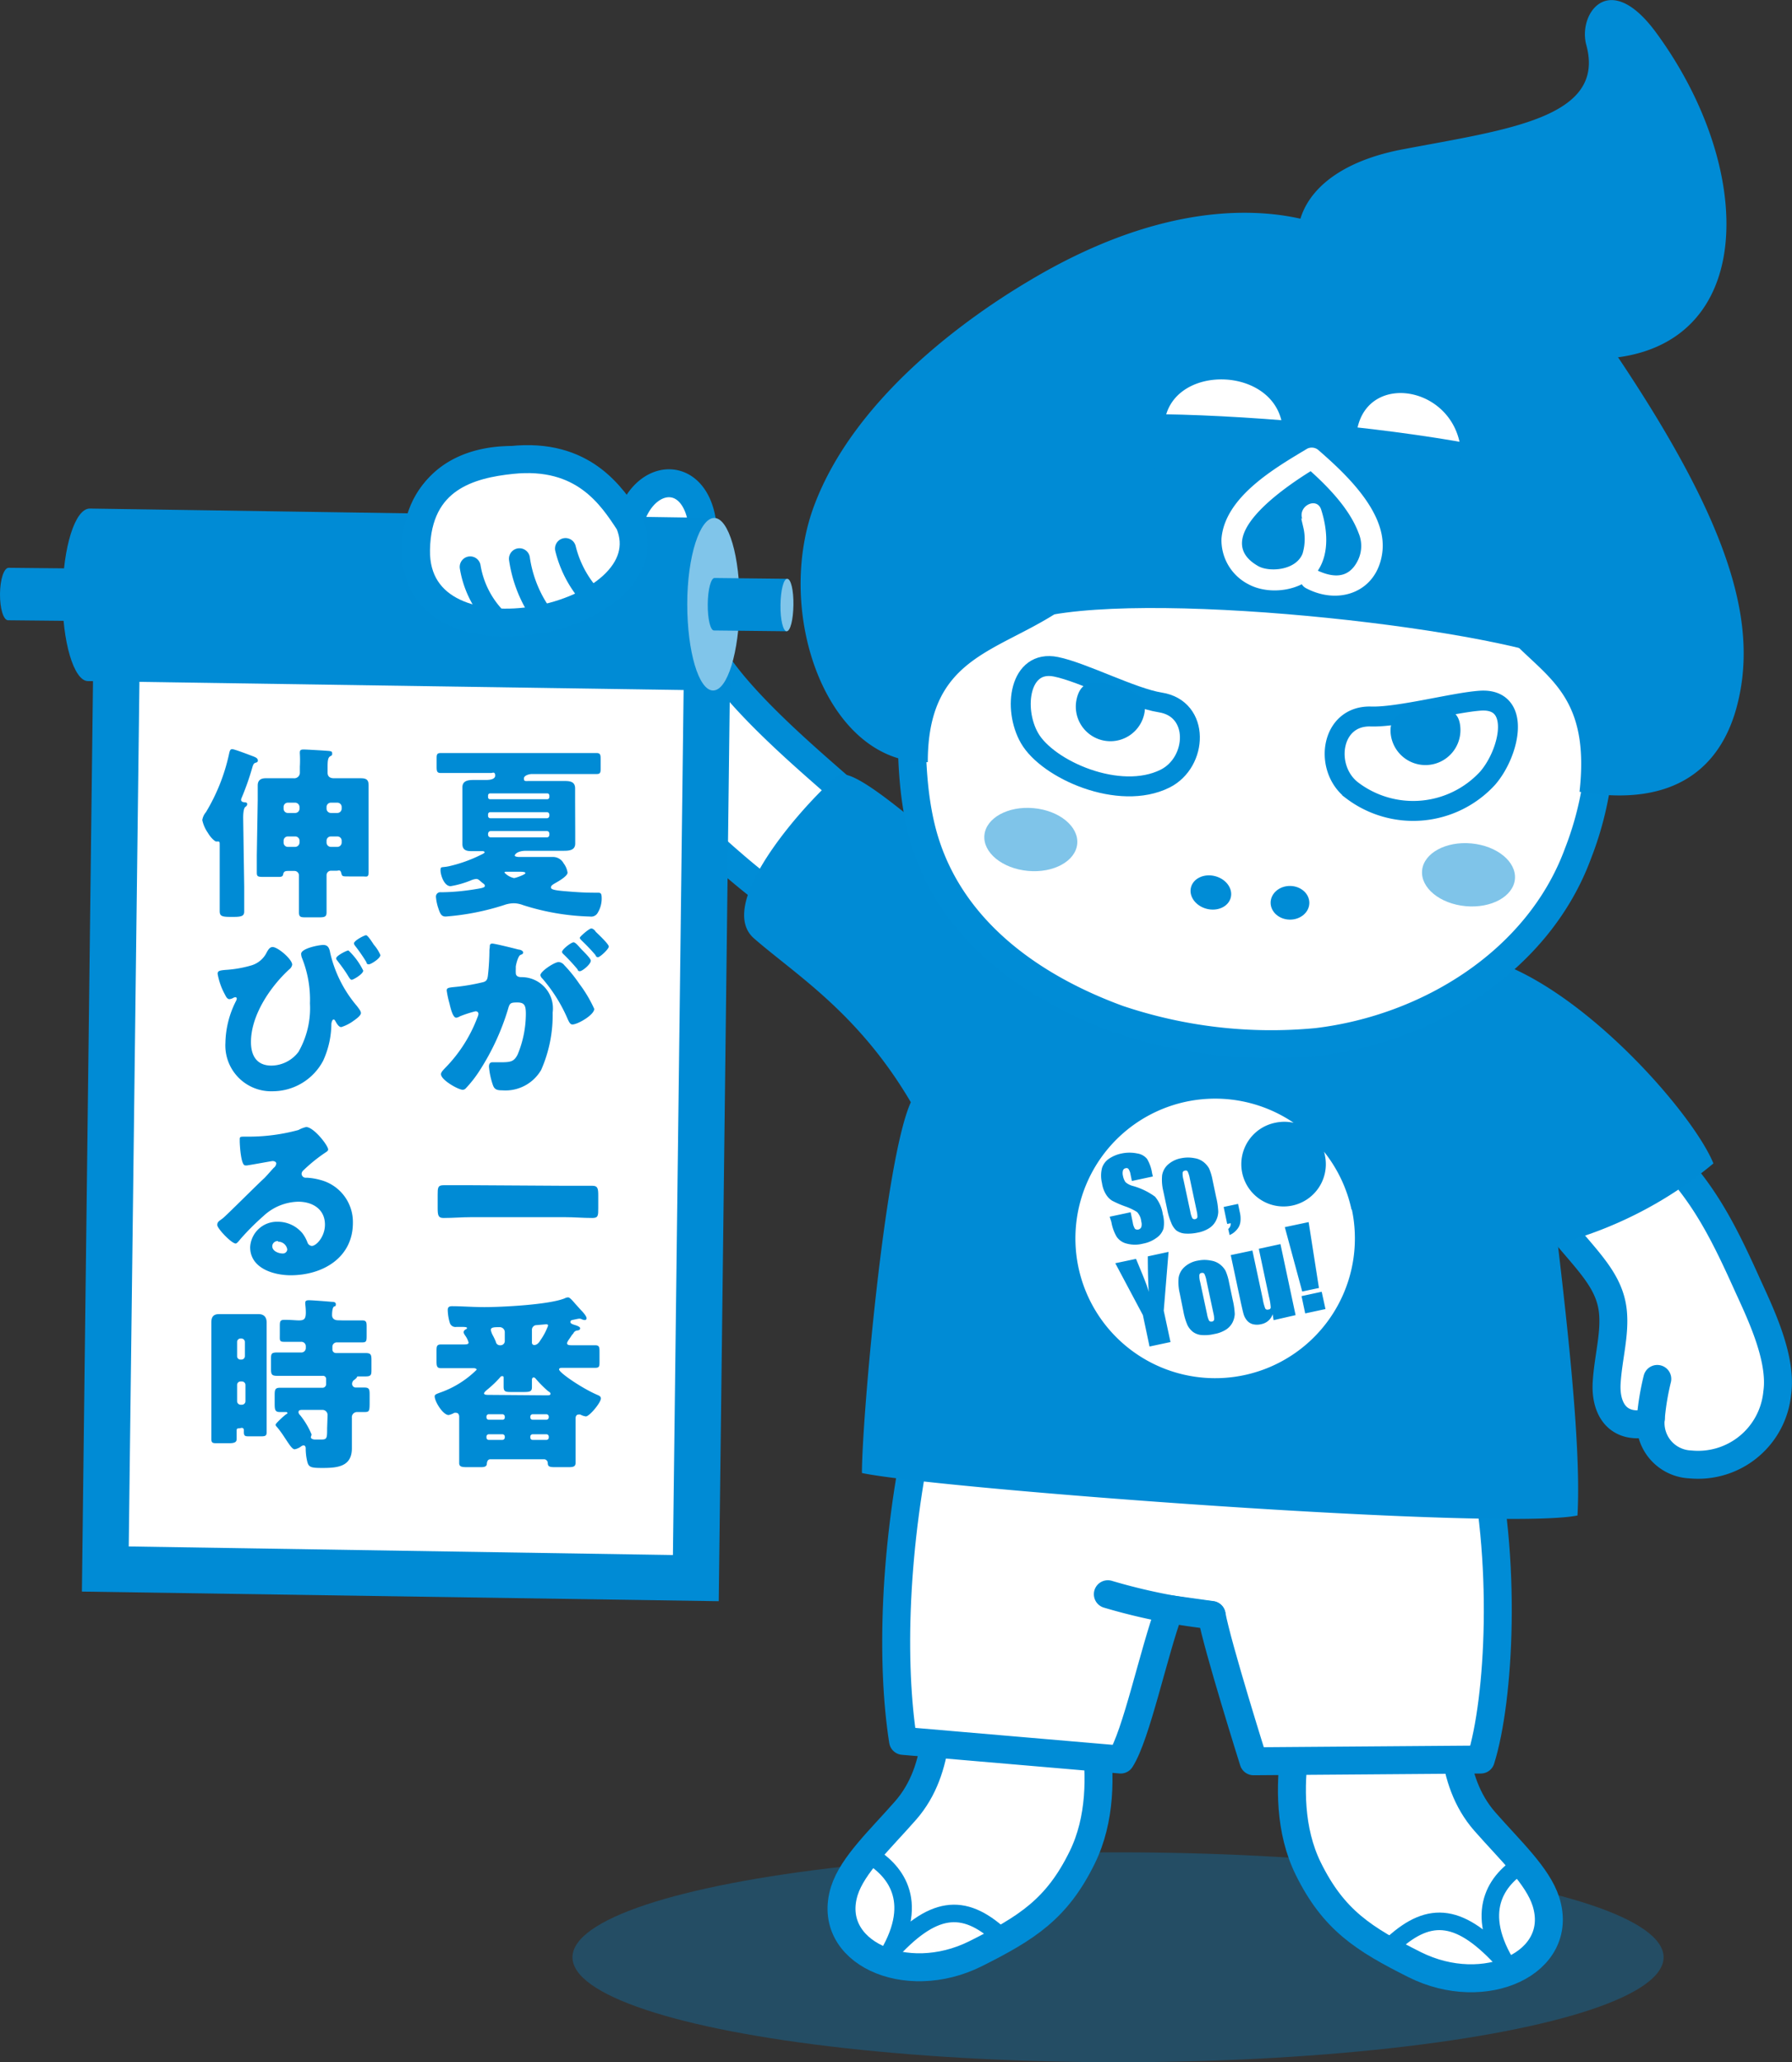 <svg xmlns="http://www.w3.org/2000/svg" viewBox="0 0 156.45 180"><rect x="0" y="0" width="156.45" height="180" fill="#333333" stroke="none"/><defs><style>.cls-1,.cls-10,.cls-3{fill:#008bd5;}.cls-1{opacity:0.3;}.cls-12,.cls-2,.cls-4,.cls-7,.cls-8{fill:#fff;}.cls-11,.cls-12,.cls-2,.cls-6,.cls-7,.cls-8{stroke:#008cd6;}.cls-11,.cls-12,.cls-2,.cls-6{stroke-linecap:round;stroke-linejoin:round;}.cls-11,.cls-2,.cls-7{stroke-width:2.44px;}.cls-5{fill:#80c5ea;}.cls-11,.cls-6{fill:none;}.cls-6{stroke-width:1.83px;}.cls-7,.cls-8{stroke-miterlimit:10;}.cls-8{stroke-width:1.74px;}.cls-9{fill:#008cd6;}.cls-10{opacity:0.5;}.cls-12{stroke-width:1.53px;}</style></defs><title>5th-character1</title><g id="レイヤー_2" data-name="レイヤー 2"><g id="Photo"><ellipse class="cls-1" cx="97.61" cy="170.84" rx="47.63" ry="9.16"/><path class="cls-2" d="M74.58,69.86C72.17,67.61,63.88,61,61.66,56.28c-.92-1.94-.39-7.32-.31-8.3.61-7.12-5-7.42-6.41-2.34a12.46,12.46,0,0,0-10.28-5.49c-3.56,0-8.06,1.53-8.34,7.83-.21,4.58,3.66,7.53,6.87,8.6a19.34,19.34,0,0,1,7.17,5.19c4.44,5,12.52,13.49,18.52,17.46Z"/><polygon class="cls-3" points="7.15 138.92 8.2 52.88 63.8 53.72 62.75 139.76 7.15 138.92"/><polygon class="cls-4" points="12.2 57.29 59.71 58.04 58.75 135.73 11.24 134.98 12.2 57.29"/><path class="cls-3" d="M8.73,54.22c-.4,0-.71-1-.7-2.3s.35-2.28.75-2.28.71,1,.7,2.3S9.13,54.22,8.73,54.22Z"/><path class="cls-3" d="M8.75,54.22l0-4.58-8-.08h0c-.4,0-.74,1-.75,2.28s.3,2.29.7,2.3h0Z"/><path class="cls-3" d="M62.29,60.27l.16-15.06L7.91,44.39H7.83c-1.27,0-2.33,3.35-2.37,7.5s1,7.54,2.21,7.56h.09Z"/><path class="cls-5" d="M62.25,60.27C61,60.26,60,56.88,60,52.72s1.1-7.52,2.36-7.51,2.25,3.4,2.21,7.56S63.51,60.28,62.25,60.27Z"/><path class="cls-3" d="M68.68,55.1l0-4.58-6.3-.07h0c-.31,0-.58,1-.59,2.29s.23,2.29.54,2.29h0Z"/><path class="cls-5" d="M68.68,55.1c-.31,0-.56-1-.54-2.3s.27-2.28.59-2.28.56,1,.54,2.29S69,55.1,68.68,55.1Z"/><path class="cls-2" d="M54.94,45.64c-1.53-2.34-4-6.15-10.28-5.49-3.54.37-8.23,1.52-8.34,7.83-.21,11,22.18,6.11,18.62-2.34"/><path class="cls-6" d="M41.05,49.48a8.37,8.37,0,0,0,2,4.2"/><path class="cls-6" d="M45.35,48.77A11.19,11.19,0,0,0,47,53.2"/><path class="cls-6" d="M49.37,47.88a9.63,9.63,0,0,0,2.06,4"/><path class="cls-2" d="M136.13,107.06c2.45,3,4.39,4.69,4.68,7.39.21,2-.4,4-.54,6.23-.12,1.95.66,3.6,2.62,3.64.86,0,.81-.34,1.23-.5a3.62,3.62,0,0,0,3.45,4,6.94,6.94,0,0,0,7.59-6.23c.46-3.18-1.66-7.34-2.75-9.77-2.54-5.63-4.66-9.53-9.74-13.45C137.85,94.67,132.1,102.22,136.13,107.06Z"/><path class="cls-2" d="M144.12,123.82a22.33,22.33,0,0,1,.57-3.46"/><path class="cls-2" d="M82.17,144.85c-.41,4.48.1,9.51-3.11,13.18-2.18,2.49-4.62,4.74-5.34,7-1.68,5.34,5.34,8.55,11.45,5.5,4.49-2.25,7.11-3.91,9.31-8.4,3.28-6.67-.12-15.48-.15-16.79Z"/><path class="cls-2" d="M126.53,145.81c.4,4.48-.11,9.51,3.1,13.18,2.18,2.49,4.63,4.74,5.34,7,1.68,5.34-5.34,8.55-11.45,5.5-4.49-2.25-7.1-3.91-9.31-8.4-3.27-6.67.13-15.48.15-16.79Z"/><path class="cls-2" d="M80.44,124c9-3.26,42.69-2.29,48.74,2,2.44,10.08,1.73,22.39.1,27.58l-19.84.15s-3.15-10-3.66-12.77l-3.67-.51c-1.42,3.87-2.9,11-4.27,13.13l-19-1.63C77.79,145.26,78,135,80.44,124Z"/><path class="cls-3" d="M149.59,101.55c-1.68-4.12-10.38-14.2-18.28-17.35-5,0-33.89-.46-39.84-3.67S75,66.34,73.15,67.71s-11,11-7.32,14.2,9.11,6.51,13.69,14.3c-2.29,5-4.27,27.78-4.27,32.36,6.41,1.37,55.6,5.08,62.47,3.71.31-5.32-.66-14.77-1.72-23.71A35.21,35.21,0,0,0,149.59,101.55Z"/><path class="cls-7" d="M139.24,59a28.39,28.39,0,0,1-1.48,15.51c-3.44,9.33-13,15.27-22.78,16.44a41.82,41.82,0,0,1-17.36-2c-8.19-3-15.26-8.38-17.24-16.87-1.1-4.7-.8-10.26-.49-15,.32-5.09,2.81-9.43,4.8-14.21a22.77,22.77,0,0,1,19.5-13.83,93.74,93.74,0,0,1,12.64.65A22.84,22.84,0,0,1,136,42.77C138.44,48.18,138.4,53.29,139.24,59Z"/><path id="_パス_" data-name="&lt;パス&gt;" class="cls-8" d="M92.19,58.2c2.31.46,6.68,2.73,9.1,3.11,3.5.54,3.27,5.23.43,6.65-4,2-10.27-.79-11.84-3.54C88.41,61.85,89,57.55,92.19,58.2Z"/><g id="_グループ_" data-name="&lt;グループ&gt;"><path class="cls-3" d="M99.89,62.35A3,3,0,1,1,94,61c.38-1.64,1.52-1.61,3.16-1.22S100.28,60.71,99.89,62.35Z"/></g><path id="_パス_2" data-name="&lt;パス&gt;" class="cls-8" d="M129.21,61.16c-2.34.17-7.07,1.45-9.51,1.38-3.54-.12-4.17,4.53-1.65,6.45a8.82,8.82,0,0,0,11.83-1.07C131.82,65.68,132.88,60.89,129.21,61.16Z"/><g id="_グループ_2" data-name="&lt;グループ&gt;"><path class="cls-3" d="M121.4,63.87a3.05,3.05,0,0,0,6.1-.29c-.08-1.68-1.21-1.86-2.89-1.78S121.33,62.18,121.4,63.87Z"/></g><ellipse id="_パス_3" data-name="&lt;パス&gt;" class="cls-9" cx="105.73" cy="78.27" rx="1.47" ry="1.79" transform="matrix(0.25, -0.97, 0.97, 0.25, 3.36, 160.89)"/><ellipse id="_パス_4" data-name="&lt;パス&gt;" class="cls-9" cx="112.63" cy="78.8" rx="1.47" ry="1.69" transform="translate(32.51 190.5) rotate(-89.33)"/><path id="_パス_5" data-name="&lt;パス&gt;" class="cls-3" d="M92.81,36.78c5.18-2,41.75,1,45.32,5.17s5.42,19.46-.49,16.26-36.36-6.74-46.75-4.36S87.64,38.75,92.81,36.78Z"/><path id="_パス_6" data-name="&lt;パス&gt;" class="cls-3" d="M141.48,31.51c-3.63-5.46-10.54-11.38-17.15-9.9A19.27,19.27,0,0,0,121,22.69c-.23.09-.93.56-1.36.75.08-.49-1.72-2.56-1.78-2.61-1.12-1-11.52-6.21-28.06,3.71C83.77,28.12,74.56,35,71.13,44,67.51,53.41,72.18,66.77,81,66.52c0-15.52,17-5.73,20.7-29.86.86-5,9.85-4.68,10.29.77.28,3.45,5.93,3.28,6.49.09,1-5.42,9.4-3.64,9.08,2.77-1.05,20.63,12,14,10.34,28.82,8.5,1.47,12.29-2.33,13.67-7.21C153.58,54.7,151.23,46.15,141.48,31.51Z"/><path id="_パス_7" data-name="&lt;パス&gt;" class="cls-4" d="M113.63,45.28c-.11-.32.15.7.19.91a4.39,4.39,0,0,1-.1,2.13c-.6,1.52-3,1.63-3.91,1.07-4.49-2.6,3.26-7.45,5.1-8.56l-.92-.09c1.77,1.55,3.81,3.58,4.63,5.81a2.86,2.86,0,0,1-.08,2.38c-.85,1.71-2.34,1.49-3.86.7-1.05-.55-1.68,1.18-.64,1.72,2.92,1.53,6.25.28,6.65-3.2s-3.3-6.88-5.64-8.91a.9.9,0,0,0-.92-.08c-2.76,1.66-7.2,4.19-7.49,7.87A4.33,4.33,0,0,0,109,51c1.85,1,4.86.6,6.08-1.23,1-1.53.8-3.63.26-5.3-.37-1.12-2-.33-1.66.79Z"/><ellipse id="_パス_8" data-name="&lt;パス&gt;" class="cls-10" cx="90" cy="73.28" rx="2.75" ry="4.07" transform="translate(8.7 156.11) rotate(-84.69)"/><ellipse id="_パス_9" data-name="&lt;パス&gt;" class="cls-10" cx="128.21" cy="76.35" rx="2.75" ry="4.07" transform="translate(40.32 196.95) rotate(-84.69)"/><path class="cls-3" d="M116.41,26.33a1.26,1.26,0,0,1-.57-.3c-4.63-4.38-3.26-11.14,6.65-13,9.11-1.73,17.75-2.74,16-9.11-.74-2.71,2-6.72,6.15-1,9.34,12.78,8.75,29.76-7.53,28.33l-.2,0Z"/><path class="cls-11" d="M96.72,139.15a51.83,51.83,0,0,0,9.06,1.83"/><path class="cls-12" d="M75.78,161.84c2.29,1.3,4.58,4,1.76,8.78,3.89-4.35,6.56-4.58,9.77-1.68"/><path class="cls-12" d="M133.18,162.53c-2.29,1.3-4.58,4-1.76,8.78-3.89-4.35-6.56-4.58-9.77-1.68"/><path class="cls-3" d="M50.22,72.51c0,.4,0,.77,0,1.12,0,.61-.58.63-1,.63l-1.54,0H45.94c-.81,0-1,.34-1,.42s.24.12.34.12h3a1.05,1.05,0,0,1,.93.56,1.72,1.72,0,0,1,.34.81c0,.28-.68.69-1,.87s-.45.27-.45.42.2.24,1.13.32c1.3.11,1.89.14,2.9.14.3,0,.4,0,.4.5a2.39,2.39,0,0,1-.34,1.24.65.65,0,0,1-.68.34,20.88,20.88,0,0,1-5.85-1,2.42,2.42,0,0,0-.8-.16A2.7,2.7,0,0,0,44,79a22,22,0,0,1-5.09,1c-.35,0-.48-.21-.64-.72a4,4,0,0,1-.21-1,.38.38,0,0,1,.43-.4h.12a19.35,19.35,0,0,0,2.72-.24c.7-.11,1-.16,1-.31s-.1-.17-.31-.35-.28-.26-.44-.26a1.44,1.44,0,0,0-.48.13,8.38,8.38,0,0,1-1.76.5c-.58,0-.88-1-.88-1.38s.08-.22.73-.36a12.33,12.33,0,0,0,2.8-1c.18-.08.32-.16.32-.22s-.11-.1-.17-.1h-1c-.45,0-.77-.11-.77-.63,0-.19,0-.55,0-1V69.84c0-.37,0-.74,0-1.12,0-.61.56-.64,1-.64l1,0c.22,0,.86,0,.86-.38s-.23-.23-.35-.23H40.47c-.66,0-1.31,0-2,0-.32,0-.35-.16-.35-.56v-.64c0-.38,0-.54.35-.54.66,0,1.31,0,2,0h9.62c.66,0,1.31,0,2,0,.32,0,.35.16.35.54V67c0,.39,0,.56-.34.56-.67,0-1.32,0-2,0H46.44c-.21,0-.7.11-.7.39s.14.22.48.22h1.45l1.54,0c.46,0,1,0,1,.64,0,.37,0,.75,0,1.12Zm-7.61-2.93a.17.17,0,0,0,.18.18h5a.18.18,0,0,0,.17-.18v-.14a.18.18,0,0,0-.17-.19h-5a.18.18,0,0,0-.18.19Zm0,1.63a.2.2,0,0,0,.2.21h4.94a.21.21,0,0,0,.21-.21V71.1a.21.21,0,0,0-.21-.21H42.81a.19.19,0,0,0-.2.21Zm5.14,1.88a.21.21,0,0,0,.21-.21v-.13a.21.21,0,0,0-.21-.21h-4.9c-.17,0-.24.12-.24.28s.07.27.26.27Zm-3.57,3s-.14,0-.14.07a1.56,1.56,0,0,0,.83.48c.16,0,1-.31,1-.43s-.32-.12-.54-.12Z"/><path class="cls-3" d="M42.76,82.67c0-.16,0-.31.22-.31s2,.44,2.28.52c.12,0,.41.09.41.25s-.11.16-.25.23-.32.56-.39,1l0,.23a2.86,2.86,0,0,0,0,.32c0,.37.34.38.55.38a2.73,2.73,0,0,1,2.67,3.09,11.9,11.9,0,0,1-1,5,3.6,3.6,0,0,1-3.38,1.79c-.46,0-.69-.06-.83-.44a6.61,6.61,0,0,1-.35-1.62c0-.21.06-.39.3-.39l.68,0c.94,0,1.2-.06,1.52-.67a9.34,9.34,0,0,0,.72-3.55c0-.74-.12-1-.74-1s-.67.06-.82.59a21.13,21.13,0,0,1-2.46,5.33A10.35,10.35,0,0,1,40.66,95a.36.36,0,0,1-.27.12c-.37,0-1.89-.85-1.89-1.36,0-.16.15-.32.4-.58a12.65,12.65,0,0,0,2.79-4.4.92.92,0,0,0,.08-.27c0-.16-.1-.24-.26-.24a10.19,10.19,0,0,0-1.36.44.78.78,0,0,1-.32.12c-.26,0-.45-.63-.59-1.25A8.25,8.25,0,0,1,39,86.46c0-.21.11-.25.59-.3a17.63,17.63,0,0,0,2.45-.4c.42-.08.51-.21.56-.64a20.32,20.32,0,0,0,.13-2.21Zm6.51,1.58a12.35,12.35,0,0,1,1.3,1.61,11.46,11.46,0,0,1,1.31,2.2c0,.53-1.45,1.36-1.9,1.36-.18,0-.26-.14-.4-.43a13.56,13.56,0,0,0-2.23-3.58.52.52,0,0,1-.17-.29c0-.34,1.23-1.15,1.6-1.15A.71.71,0,0,1,49.27,84.25Zm1.57-1.31c.42.42.74.77.74.91,0,.32-.75.92-.95.92s-.16-.1-.24-.2a16.72,16.72,0,0,0-1.15-1.24c-.09-.08-.17-.16-.17-.24,0-.23.8-.84,1-.84S50.55,82.65,50.84,82.94ZM52,81.32c.22.21,1.15,1.08,1.15,1.3s-.77.93-.94.93-.19-.13-.24-.21a16.89,16.89,0,0,0-1.17-1.23c-.06-.07-.18-.16-.18-.26s.82-.81,1-.81S52,81.28,52,81.32Z"/><path class="cls-3" d="M49.31,103.5c.8,0,1.61,0,2.41,0,.47,0,.51.25.51.85v1.09c0,.66,0,.87-.51.87-.8,0-1.61-.07-2.41-.07H41.14c-.8,0-1.6.07-2.42.07-.46,0-.51-.23-.51-.87V104.3c0-.6,0-.85.51-.85.81,0,1.61,0,2.42,0Z"/><path class="cls-3" d="M49.51,117.25c0,.17.24.17.45.17.66,0,1.31,0,2,0,.35,0,.38.15.38.57v.84c0,.42,0,.56-.38.56-.68,0-1.36,0-2,0H49.1c-.1,0-.29,0-.29.14,0,.28,2,1.65,3.36,2.23.14.06.29.13.29.3,0,.37-1,1.57-1.31,1.57a1.36,1.36,0,0,1-.48-.16.42.42,0,0,0-.18,0c-.16,0-.24.17-.24.31v2.65c0,.54,0,1.07,0,1.26,0,.34-.24.37-.63.37h-1.2c-.53,0-.59-.1-.6-.39a.33.33,0,0,0-.31-.3H42.81c-.18,0-.29.13-.31.42s-.4.27-.59.27H40.85c-.46,0-.76,0-.76-.35s0-.76,0-1.28v-2.79c0-.14-.08-.32-.25-.32a.41.41,0,0,0-.18,0,1.77,1.77,0,0,1-.49.19c-.5,0-1.22-1.18-1.22-1.63,0-.16.16-.21.45-.32a8.52,8.52,0,0,0,3.21-2c0-.12-.17-.14-.27-.14h-.83c-.67,0-1.34,0-2,0-.36,0-.4-.16-.4-.64V118c0-.47,0-.65.4-.65.63,0,1.25,0,1.88,0,.32,0,.52,0,.52-.17a2,2,0,0,0-.32-.64.85.85,0,0,1-.12-.26.34.34,0,0,1,.16-.23c.11-.06.14-.07.14-.14s-.16-.09-.4-.09h-.53a.51.51,0,0,1-.57-.36,4.16,4.16,0,0,1-.18-1.12c0-.25.13-.33.38-.33.79,0,1.84.08,2.82.08,1.59,0,5.62-.21,7-.76a.79.79,0,0,1,.3-.09c.15,0,.34.22.66.59l.46.51c.15.15.5.53.5.72a.15.15,0,0,1-.14.16.71.71,0,0,1-.26-.06.46.46,0,0,0-.26-.06c-.06,0-.41.08-.56.11s-.19.08-.19.19.15.18.35.24.5.16.5.3-.14.18-.24.19a.41.41,0,0,0-.35.25c-.05.06-.11.12-.16.19C49.71,116.88,49.51,117.1,49.51,117.25Zm-1.84,4.54c.23,0,.39,0,.39-.13s-.12-.17-.23-.25a11,11,0,0,1-1-1c-.07-.08-.13-.18-.24-.18s-.15.11-.15.21v.64c0,.38-.19.42-.73.42h-1c-.54,0-.74,0-.74-.45,0-.23,0-.45,0-.69s0-.24-.16-.24a.16.16,0,0,0-.13.08,9.19,9.19,0,0,1-1.15,1.1c-.08.07-.27.23-.27.32s.12.13.33.13Zm-3.81,2.13a.19.19,0,0,0,.21-.21v-.06a.21.21,0,0,0-.21-.21H42.68a.2.2,0,0,0-.21.21v.06a.2.2,0,0,0,.21.21Zm-1.18,1.27a.2.2,0,0,0-.21.2v.08a.2.2,0,0,0,.21.21h1.18a.21.21,0,0,0,.21-.21v-.08a.2.2,0,0,0-.21-.2Zm1.39-8.91a.44.44,0,0,0-.46-.44c-.45,0-.76,0-.76.25a1.8,1.8,0,0,0,.21.53c.08.16.16.32.23.5a.36.36,0,0,0,.38.3.37.37,0,0,0,.4-.38Zm3.64,7.64a.21.21,0,0,0,.2-.21v-.06a.21.21,0,0,0-.2-.21H46.5a.21.21,0,0,0-.2.21v.06a.2.2,0,0,0,.2.21Zm-1.21,1.27a.2.2,0,0,0-.2.2v.08a.2.2,0,0,0,.2.21h1.21a.2.2,0,0,0,.2-.21v-.08a.2.2,0,0,0-.2-.2Zm-.06-8a.2.2,0,0,0,.19.21c.27,0,.43-.22.56-.43a5.47,5.47,0,0,0,.66-1.26c0-.1-.06-.12-.19-.12l-.9.08a.41.41,0,0,0-.32.43Z"/><path class="cls-3" d="M21.32,77.38c0,.72,0,1.44,0,2.17,0,.36-.16.48-.88.48h-.38c-.74,0-.88-.11-.88-.52,0-.71,0-1.43,0-2.13V73.82c0-.3,0-.37-.13-.37s-.13,0-.19,0-.42-.25-.72-.77a3.05,3.05,0,0,1-.48-1.1,1.4,1.4,0,0,1,.32-.69,16.68,16.68,0,0,0,2-5c.08-.37.11-.5.3-.5s1.51.51,1.78.61.45.19.45.37-.11.17-.21.21-.17.06-.27.4a23.14,23.14,0,0,1-.93,2.65.45.45,0,0,0-.05.18c0,.14.11.19.24.21s.29,0,.29.16-.11.21-.18.27-.17.3-.17.94Zm1.18-7.53c0-.43,0-.86,0-1.29s.24-.63.69-.63,1,0,1.5,0h.95a.49.49,0,0,0,.54-.52v-.5a9.9,9.9,0,0,0,0-1.1,1,1,0,0,1,0-.16c0-.23.19-.23.37-.23s1.95.1,2.19.13.26.08.26.24-.05.14-.2.24-.2.35-.2.85v.56c0,.35.22.49.56.49h.83c.51,0,1,0,1.5,0s.69.13.69.63,0,.86,0,1.29v4.79c0,.51,0,1,0,1.49s-.2.37-.5.37H30.46c-.58,0-.59,0-.67-.31S29.56,76,29.4,76h-.51a.39.39,0,0,0-.38.39V77c0,.88,0,1.74,0,2.63,0,.4-.17.44-.68.44H26.76c-.5,0-.66,0-.66-.46,0-.87,0-1.73,0-2.61v-.59a.39.39,0,0,0-.38-.39h-.58c-.35,0-.38.13-.43.34s-.3.18-.53.18h-1.1c-.53,0-.66,0-.66-.37s0-1,0-1.49Zm2.64.21a.37.37,0,0,0-.38.39v.12a.37.37,0,0,0,.38.39h.63a.38.38,0,0,0,.38-.39v-.12a.39.39,0,0,0-.38-.39Zm.63,3.86a.39.39,0,0,0,.38-.39v-.14a.37.37,0,0,0-.38-.38h-.63a.37.37,0,0,0-.38.38v.14a.37.37,0,0,0,.38.39Zm3.12-3.86a.38.38,0,0,0-.38.39v.12a.38.38,0,0,0,.38.39h.56a.38.38,0,0,0,.38-.39v-.12a.38.38,0,0,0-.38-.39Zm.56,3.86a.38.38,0,0,0,.38-.39v-.14a.37.37,0,0,0-.38-.38h-.56a.37.37,0,0,0-.38.38v.14a.38.38,0,0,0,.38.39Z"/><path class="cls-3" d="M25.51,84.2a.66.66,0,0,1-.27.42c-1.65,1.52-3.33,4-3.33,6.33,0,1.19.5,2.06,1.79,2.06a3,3,0,0,0,2.36-1.2,7.68,7.68,0,0,0,1-4.23,9.74,9.74,0,0,0-.71-4,1.13,1.13,0,0,1-.06-.32c0-.48,1.55-.78,1.93-.78s.53.22.61.7a10.92,10.92,0,0,0,2.34,4.64c.19.26.34.43.34.61s-.32.45-.63.66a3.65,3.65,0,0,1-1.09.56c-.2,0-.38-.29-.48-.47s-.12-.19-.2-.19-.16.19-.18.38a7.85,7.85,0,0,1-.72,3.22,5,5,0,0,1-4.4,2.66,4,4,0,0,1-4.13-4.23,8.34,8.34,0,0,1,.93-3.66.51.51,0,0,0,.06-.2.12.12,0,0,0-.11-.12.49.49,0,0,0-.23.08.86.86,0,0,1-.3.09c-.19,0-.3-.22-.38-.38A5.85,5.85,0,0,1,19,85c0-.26.17-.29.65-.34a10.21,10.21,0,0,0,2.31-.4,2.18,2.18,0,0,0,1.33-1.14c.11-.19.25-.46.51-.46C24.28,82.67,25.51,83.74,25.51,84.2Zm6.2.52c0,.3-.87.8-1,.8s-.2-.15-.42-.5-.45-.66-.8-1.12c-.1-.13-.14-.17-.14-.25,0-.23.91-.69,1.07-.69A6,6,0,0,1,31.71,84.72Zm.92-2.27a3.52,3.52,0,0,1,.58.91c0,.3-.83.81-1,.81S32,84.09,32,84a15.31,15.31,0,0,0-1-1.45.46.46,0,0,1-.1-.2c0-.25.91-.72,1.06-.72S32.52,82.28,32.63,82.45Z"/><path class="cls-3" d="M28.65,100.33c0,.1-.1.18-.18.23a13.72,13.72,0,0,0-2,1.61.42.42,0,0,0-.14.29.36.36,0,0,0,.37.34l.17,0A5.58,5.58,0,0,1,28,103a3.79,3.79,0,0,1,2.81,3.73c0,3.06-2.65,4.58-5.43,4.58-1.5,0-3.54-.61-3.54-2.45a2.34,2.34,0,0,1,2.4-2.22,2.79,2.79,0,0,1,2.16,1,3.16,3.16,0,0,1,.44.8.44.44,0,0,0,.38.31c.39,0,1.15-.8,1.15-1.86,0-1.36-1.1-2-2.33-2A4.59,4.59,0,0,0,23,106.14a22.05,22.05,0,0,0-2,2c-.23.29-.35.4-.42.4-.37,0-1.61-1.31-1.61-1.61s.16-.34.49-.6,3.06-3,3.62-3.5c.3-.31.54-.6.82-.9a.54.54,0,0,0,.22-.37c0-.19-.26-.22-.32-.22s-1.79.32-2.21.38a.62.62,0,0,1-.19,0c-.37,0-.47-1.81-.47-2.11v-.16c0-.24.05-.24.52-.24h.36a16.51,16.51,0,0,0,4.25-.58,2.43,2.43,0,0,1,.68-.26C27.43,98.41,28.65,100,28.65,100.33Zm-4.37,8a.46.46,0,0,0-.51.44c0,.43.54.64.91.64a.38.38,0,0,0,.4-.35A.8.8,0,0,0,24.28,108.38Z"/><path class="cls-3" d="M20.89,124.67c-.13,0-.23,0-.23.19s0,.49,0,.73-.1.38-.64.38H18.93c-.32,0-.48,0-.48-.37,0-.69,0-1.38,0-2.06v-6.6c0-.49,0-1,0-1.5s.18-.74.7-.74.8,0,1.2,0h1c.4,0,.81,0,1.2,0s.73.16.73.75,0,1,0,1.49v6c0,.68,0,1.37,0,2.06,0,.34-.12.37-.55.37h-.93c-.38,0-.51,0-.51-.37v-.18a.18.18,0,0,0-.19-.19Zm.19-6a.3.3,0,0,0,.3-.3v-1.23a.31.31,0,0,0-.3-.31H21a.3.3,0,0,0-.3.31v1.23a.29.29,0,0,0,.3.3ZM21,120.58a.3.3,0,0,0-.3.32v1.39a.31.31,0,0,0,.3.32h.13a.31.31,0,0,0,.3-.32V120.9a.31.31,0,0,0-.3-.32Zm8.88-5.33c.58,0,1.17,0,1.73,0,.37,0,.4.15.4.53v.75c0,.5,0,.64-.38.64-.59,0-1.17,0-1.75,0H29.4a.38.38,0,0,0-.38.38v.24a.31.31,0,0,0,.32.31h.48c.69,0,1.39,0,2.08,0,.48,0,.53.13.53.63v.76c0,.5,0,.65-.52.65l-.62,0c-.05,0-.14,0-.14.1s0,0,0,0-.14.15-.22.2-.19.16-.19.36a.32.32,0,0,0,.33.31l.74,0c.43,0,.46.16.46.64v.5c0,.94,0,1-.48,1l-.62,0a.45.45,0,0,0-.45.5v1.61c0,.35,0,.71,0,1.06,0,1.61-1.28,1.71-2.58,1.71-1,0-1.2-.06-1.32-.58a4.91,4.91,0,0,1-.13-1.08v-.07c0-.09-.05-.24-.18-.24a.37.37,0,0,0-.21.08,1.34,1.34,0,0,1-.57.26c-.23,0-.48-.43-.91-1.07a9.06,9.06,0,0,0-.61-.84c-.07-.08-.15-.14-.15-.24s.71-.76.9-.89.13-.07.13-.13-.07-.08-.11-.08l-.53,0c-.43,0-.47-.18-.47-.73v-.75c0-.49.05-.64.47-.64.57,0,1.13,0,1.69,0h2a.31.31,0,0,0,.33-.32c0-.11,0-.36,0-.46a.26.26,0,0,0-.29-.26H26.28c-.7,0-1.39,0-2.08,0-.48,0-.54-.13-.54-.61v-.79c0-.51,0-.64.54-.64.69,0,1.38,0,2.08,0h0a.39.39,0,0,0,.42-.41v-.11a.39.39,0,0,0-.42-.41c-.48,0-1,0-1.45,0s-.4-.12-.4-.62v-.7c0-.44,0-.6.41-.6.56,0,1,.05,1.25.05.45,0,.61-.11.61-.69a5.71,5.71,0,0,0-.05-.73s0-.1,0-.13c0-.19.18-.21.32-.21.32,0,1.67.11,2,.14.11,0,.35,0,.35.21s-.09.16-.17.21-.16.3-.16.74c0,.22.13.45.53.45Zm-1.28,8.26a.45.45,0,0,0-.45-.45H26.44c-.18,0-.38,0-.38.21a.42.42,0,0,0,.14.25,6.81,6.81,0,0,1,1,1.68c0,.1-.06.16-.06.26s.16.19.39.19H28c.55,0,.56-.08.56-1Z"/><path class="cls-4" d="M105.33,111.78a2.3,2.3,0,0,0-.18-.59.22.22,0,0,0-.24-.08c-.12,0-.18.08-.2.17a1.87,1.87,0,0,0,.07.62l.6,2.8a2.08,2.08,0,0,0,.17.56.23.23,0,0,0,.25.09c.11,0,.18-.08.2-.17a1.86,1.86,0,0,0-.06-.54Z"/><path class="cls-4" d="M104.09,106.32a.23.23,0,0,0,.25.09.23.23,0,0,0,.2-.17,2.21,2.21,0,0,0-.06-.53l-.61-2.87a2.45,2.45,0,0,0-.18-.59.2.2,0,0,0-.24-.07.22.22,0,0,0-.2.17,1.83,1.83,0,0,0,.07.61l.6,2.8A2,2,0,0,0,104.09,106.32Z"/><path class="cls-4" d="M118,105.61a12.25,12.25,0,0,0-2.41-5.09,2.22,2.22,0,0,1,.09.37A3.69,3.69,0,1,1,111.33,98a3.79,3.79,0,0,1,1.61,0,12.2,12.2,0,1,0,5.08,7.55Zm-3.75,1.06.9,5.75-1.46.31-1.52-5.62Zm-6.16-1.59.14.68a2.41,2.41,0,0,1,.06.9,1.25,1.25,0,0,1-.31.67,1.63,1.63,0,0,1-.63.47l-.12-.53a.59.59,0,0,0,.22-.5l-.31.06-.31-1.48ZM96.88,106.2l1.83-.39.19.92a1.4,1.4,0,0,0,.19.53.37.37,0,0,0,.55-.15.86.86,0,0,0,0-.48,1.42,1.42,0,0,0-.37-.84,5.06,5.06,0,0,0-1.06-.5,9,9,0,0,1-1.12-.49,1.65,1.65,0,0,1-.52-.53,2.55,2.55,0,0,1-.36-1,2.75,2.75,0,0,1,0-1.32,1.56,1.56,0,0,1,.58-.79,3,3,0,0,1,1.14-.48,3.3,3.3,0,0,1,1.36,0,1.36,1.36,0,0,1,.85.47,3.4,3.4,0,0,1,.44,1.24l.07.3-1.83.39-.12-.57a1.17,1.17,0,0,0-.18-.48.22.22,0,0,0-.25-.06.28.28,0,0,0-.23.2.88.88,0,0,0,0,.46,1.36,1.36,0,0,0,.22.55,1.55,1.55,0,0,0,.66.34,6,6,0,0,1,1.92.93,3.12,3.12,0,0,1,.68,1.54,2.86,2.86,0,0,1,.06,1.24,1.53,1.53,0,0,1-.59.8,2.86,2.86,0,0,1-1.2.52,2.79,2.79,0,0,1-1.41,0,1.48,1.48,0,0,1-.89-.6,3.8,3.8,0,0,1-.46-1.28Zm3.48,11.33-.58-2.74-2.41-4.53,1.81-.38c.59,1.42,1,2.39,1.11,2.89-.05-.84-.08-1.87-.08-3.11l1.81-.39-.42,5.13.59,2.74Zm1.89-10.81a5.41,5.41,0,0,1-.35-1.17l-.34-1.59a4.17,4.17,0,0,1-.1-1.39,1.61,1.61,0,0,1,.51-.92,2.37,2.37,0,0,1,1.18-.56,2.92,2.92,0,0,1,1.13,0,1.68,1.68,0,0,1,.8.34,1.91,1.91,0,0,1,.48.56,4.59,4.59,0,0,1,.3,1l.32,1.52a6.55,6.55,0,0,1,.18,1.25,1.8,1.8,0,0,1-.21.8,1.63,1.63,0,0,1-.6.65,2.79,2.79,0,0,1-1,.38,3.89,3.89,0,0,1-1.09.08,1.47,1.47,0,0,1-.76-.27A1.72,1.72,0,0,1,102.25,106.72Zm5.36,8.7a1.62,1.62,0,0,1-.6.65,2.79,2.79,0,0,1-1,.37,3.58,3.58,0,0,1-1.09.09,1.47,1.47,0,0,1-.76-.27,1.72,1.72,0,0,1-.49-.6,5.41,5.41,0,0,1-.35-1.17L103,112.9a4.17,4.17,0,0,1-.1-1.39,1.61,1.61,0,0,1,.51-.92,2.29,2.29,0,0,1,1.18-.56,2.74,2.74,0,0,1,1.13,0,1.68,1.68,0,0,1,.8.34,1.8,1.8,0,0,1,.48.56,4.59,4.59,0,0,1,.3,1l.32,1.52a6.58,6.58,0,0,1,.18,1.24A1.84,1.84,0,0,1,107.61,115.42Zm3.58-.19-.08-.52a1.28,1.28,0,0,1-.38.57,1.33,1.33,0,0,1-.62.3,1.53,1.53,0,0,1-.74,0,1,1,0,0,1-.49-.31,1.47,1.47,0,0,1-.28-.48c-.06-.17-.14-.53-.26-1.06l-.89-4.18,1.89-.4.9,4.21a4.16,4.16,0,0,0,.22.85.22.22,0,0,0,.27.09c.14,0,.21-.09.21-.19a4.84,4.84,0,0,0-.15-.91L109.9,109l1.89-.41,1.32,6.2Zm2.76-.59-.32-1.51,1.76-.38.33,1.51Z"/></g></g></svg>